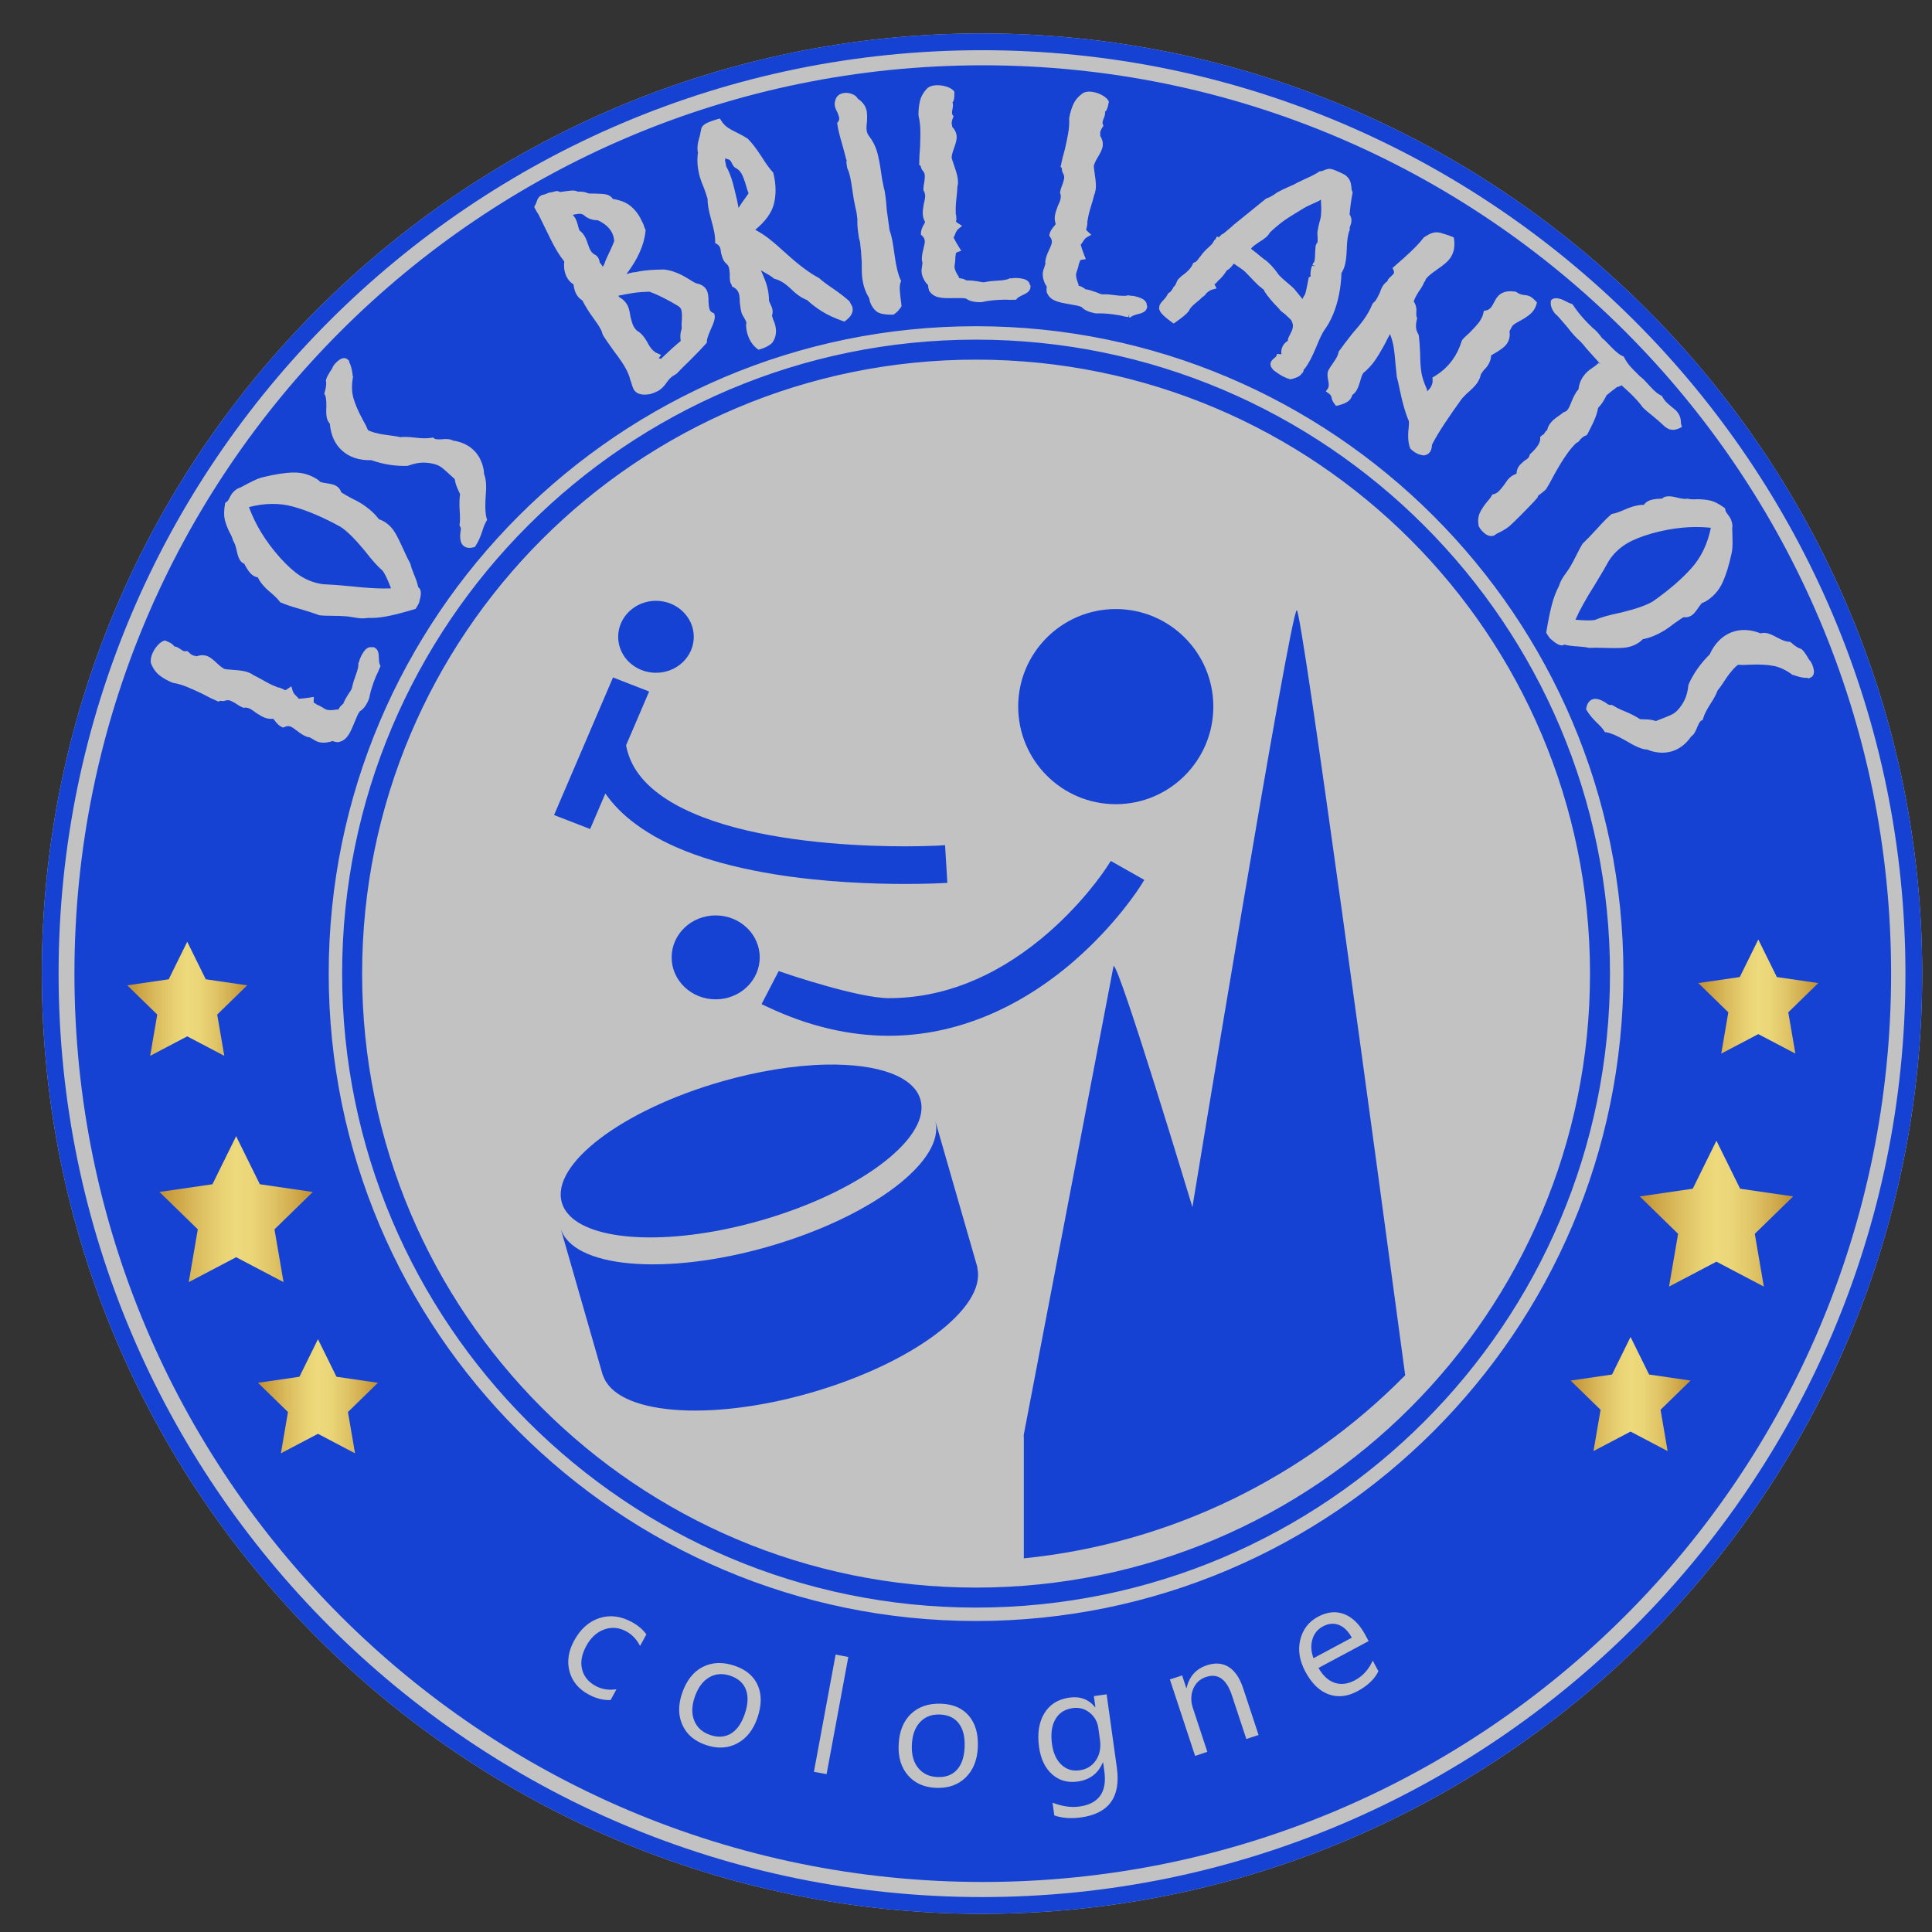 <?xml version="1.0" encoding="utf-8"?>
<!-- Generator: Adobe Illustrator 15.1.0, SVG Export Plug-In . SVG Version: 6.00 Build 0)  -->
<!DOCTYPE svg PUBLIC "-//W3C//DTD SVG 1.1//EN" "http://www.w3.org/Graphics/SVG/1.1/DTD/svg11.dtd">
<svg version="1.1" id="Ebene_1" xmlns="http://www.w3.org/2000/svg" xmlns:xlink="http://www.w3.org/1999/xlink" x="0px" y="0px"
	 width="288px" height="288px" viewBox="0 0 288 288" enable-background="new 0 0 288 288" xml:space="preserve">
<rect x="0" y="0" width="288" height="288" fill="#333333" stroke="none"/>
<g opacity="0.7">
	<path fill="#FFFFFF" d="M146.389,285.292c-77.282,0-140.155-62.873-140.155-140.154c0-77.281,62.873-140.154,140.155-140.154
		c77.28,0,140.152,62.873,140.152,140.154C286.541,222.419,223.669,285.292,146.389,285.292z"/>
</g>
<g>
	<g>
		<path fill="#1542D2" d="M108.233,24.752c0.399,0.707,0.738,1.557,1.009,2.53c0.119,0.428,0.321,1.251,0.609,2.471
			c0.086,0.456,0.169,0.872,0.249,1.247c0.188-0.329,0.429-0.694,0.726-1.101c0.329-0.44,0.583-0.804,0.759-1.087
			c-0.112-0.278-0.217-0.597-0.32-0.966c-0.251-0.899-0.5-1.567-0.74-1.983c-0.214-0.37-0.522-0.657-0.943-0.877l-0.138-0.106
			c-0.113-0.124-0.231-0.313-0.374-0.595c-0.133-0.325-0.296-0.482-0.547-0.546l-0.28-0.071l-0.033-0.117
			c-0.1,0.101-0.115,0.155-0.115,0.156c-0.03,0.117-0.021,0.257,0.024,0.421C108.189,24.376,108.226,24.58,108.233,24.752z
			 M146.5,9.734c-74.78,0-135.404,60.624-135.404,135.404S71.72,280.542,146.5,280.542c74.781,0,135.403-60.623,135.403-135.404
			S221.281,9.734,146.5,9.734z M251.451,74.355l0.108-0.021l0.107,0.027c0.309,0.078,0.747,0.097,1.281,0.057
			c0.79,0.003,1.453,0.072,2.013,0.203c0.593,0.138,1.255,0.474,2.025,1.026l0.163,0.118l0.037,0.198
			c0.037,0.205,0.087,0.317,0.121,0.376c0.068,0.112,0.146,0.221,0.232,0.323c0.164,0.208,0.269,0.356,0.33,0.461
			c0.136,0.225,0.229,0.45,0.277,0.667c0.106,0.348,0.132,0.674,0.073,0.968c0.001,0.308,0.014,0.771,0.039,1.393
			c0.037,1.167-0.018,1.979-0.167,2.487c-0.369,1.705-0.824,3.149-1.343,4.26c-0.545,1.166-1.385,2.094-2.497,2.76l-0.351,0.168
			c-0.073,0.011-0.124,0.02-0.154,0.028c0.012,0.005-0.207,0.176-0.612,0.788c-0.396,0.594-0.72,0.954-1.019,1.133
			c-0.35,0.209-0.743,0.287-1.156,0.228c-0.31,0.193-0.735,0.478-1.28,0.856c-0.729,0.561-1.256,0.938-1.594,1.141
			c-1.105,0.662-2.174,1.092-3.178,1.28c-0.245,0.25-0.515,0.463-0.803,0.636c-0.638,0.381-1.356,0.602-2.136,0.654
			c-0.398,0.026-0.855,0.04-1.372,0.04c-0.412,0-0.862-0.009-1.351-0.026c-1.051-0.038-1.814-0.04-2.276-0.004l-0.081,0.006
			l-0.08-0.02c-0.331-0.084-0.862-0.151-1.578-0.201c-0.823-0.041-1.488-0.131-2.015-0.275l-0.006,0.004
			c-0.439,0.263-1.02,0.07-1.934-0.744c-0.16-0.095-0.394-0.381-0.691-0.878l-0.095-0.158l0.03-0.181
			c0.265-1.598,0.536-2.934,0.808-3.971c0.269-1.036,0.631-1.991,1.077-2.837c0.155-0.569,0.499-1.196,1.048-1.916
			c0.306-0.417,0.531-0.759,0.664-1.008c0.24-0.401,0.551-0.987,0.936-1.763c0.353-0.71,0.637-1.235,0.845-1.562l0.081-0.097
			c0.542-0.506,1.248-1.238,2.1-2.177c0.848-0.947,1.549-1.656,2.082-2.103l0.105-0.088l0.137-0.022
			c0.38-0.061,0.94-0.251,1.664-0.566c1.197-0.541,2.172-0.784,2.973-0.762c0.16-0.217,0.35-0.392,0.567-0.522
			c0.414-0.248,1.066-0.38,1.993-0.403c0.063-0.012,0.126-0.014,0.188-0.014c0.059-0.073,0.124-0.123,0.18-0.156
			c0.438-0.262,1.12-0.241,2.226,0.059C250.754,74.349,251.196,74.403,251.451,74.355z M229.968,64.802l0.145-0.041
			c0.022-0.031,0.05-0.074,0.084-0.133c0.141-0.229,0.243-0.363,0.342-0.453c0.034-0.031,0.069-0.056,0.105-0.076
			c0.104-0.539,0.408-1.038,0.904-1.488c0.168-0.153,0.431-0.355,0.786-0.601c0.306-0.211,0.515-0.365,0.624-0.464l0.087-0.079
			l0.114-0.032c0.155-0.043,0.29-0.118,0.41-0.228c0.119-0.108,0.365-0.419,0.674-1.287c0.354-0.885,0.703-1.504,1.065-1.898
			c0.098-1.03,0.569-1.935,1.405-2.693c0.087-0.079,0.308-0.245,0.668-0.493c0.265-0.17,0.47-0.324,0.624-0.464l0.303-0.276
			l0.302,0.223c-0.458-0.521-1.131-1.271-1.994-2.223c-0.191-0.21-0.371-0.429-0.541-0.658l-0.506-0.554
			c-0.29-0.243-0.614-0.559-0.919-0.893c-0.3-0.331-0.668-0.777-1.095-1.328c-0.429-0.509-0.791-0.928-1.074-1.241l-0.323-0.354
			c-0.136-0.112-0.286-0.257-0.406-0.389c-0.463-0.611-0.646-1.18-0.57-1.728l0.024-0.181l0.135-0.122
			c0.227-0.206,0.834-0.356,1.853,0.156c0.588,0.32,0.876,0.433,1.018,0.472l0.179,0.05l0.103,0.154
			c0.494,0.737,1.044,1.44,1.635,2.09c0.385,0.424,0.829,0.875,1.322,1.341c0.201,0.145,0.444,0.368,0.678,0.625
			c0.215,0.237,0.438,0.519,0.681,0.859c0.305,0.222,0.709,0.612,1.23,1.188c0.976,1.028,1.533,1.382,1.828,1.496l0.179,0.069
			l0.086,0.17c0.255,0.5,0.585,0.976,0.983,1.415c0.208,0.229,0.441,0.467,0.703,0.717c0.318,0.314,0.537,0.534,0.659,0.665
			c0.193,0.135,0.389,0.3,0.582,0.493c0.191,0.192,0.562,0.588,1.107,1.189c0.492,0.543,0.973,0.931,1.43,1.153l0.146,0.071
			l0.077,0.143c0.134,0.252,0.298,0.485,0.485,0.692c0.16,0.177,0.443,0.432,0.841,0.756c0.538,0.426,0.708,0.593,0.789,0.682
			c0.358,0.395,0.564,0.853,0.613,1.359c0.014,0.029,0.024,0.145,0.021,0.266c-0.006,0.102,0.009,0.21,0.043,0.329l0.115,0.41
			l-0.386,0.18c-0.413,0.193-0.817,0.269-1.183,0.226c-0.4-0.046-0.803-0.274-1.23-0.696c-0.33-0.326-0.849-0.779-1.542-1.349
			c-0.65-0.513-1.126-0.917-1.446-1.229c-0.327-0.439-0.639-0.822-0.983-1.201c-0.551-0.608-1.306-1.332-2.247-2.156
			c-0.176,0.13-0.384,0.21-0.623,0.241c-0.145,0.116-0.359,0.276-0.644,0.48c-0.428,0.328-0.746,0.583-0.946,0.757
			c-0.418,0.84-0.837,1.466-1.276,1.906c-0.134,0.845-0.519,1.855-1.17,3.082c-0.414,0.848-0.428,0.86-0.515,0.938l-0.087,0.079
			l-0.113,0.032c-0.151,0.042-0.309,0.136-0.468,0.28l-0.289,0.263l-0.213,0.288c-0.133,0.129-0.254,0.206-0.374,0.245l-0.043,0.038
			c-0.883,0.802-1.965,2.353-3.214,4.61c-0.578,1.096-1.003,1.853-1.26,2.24l-0.081,0.094c-0.347,0.314-0.701,0.597-1.053,0.841
			l-0.007,0.006c-0.031,0.089-0.075,0.16-0.12,0.213l-0.005,0.091l-0.594,0.674c-1.527,1.604-2.718,2.794-3.551,3.551
			c-0.289,0.263-0.733,0.554-1.357,0.888c-0.574,0.254-0.784,0.407-0.861,0.478l-0.186,0.107c-0.115,0.036-0.233,0.054-0.354,0.054
			c-0.466,0-0.928-0.26-1.412-0.794c-0.171-0.188-0.319-0.398-0.441-0.627l-0.053-0.156c-0.118-0.729-0.049-1.368,0.205-1.901
			c0.224-0.473,0.563-0.996,1.009-1.552c0.369-0.407,0.609-0.722,0.734-0.959l0.105-0.2l0.22-0.053
			c0.241-0.059,0.48-0.195,0.713-0.406c0.191-0.174,0.453-0.48,0.777-0.91c0.353-0.542,0.646-0.922,0.879-1.134
			c0.308-0.279,0.65-0.478,1.024-0.592c0.015-0.59,0.249-1.104,0.691-1.505l0.444-0.403c0.272-0.176,0.415-0.269,0.497-0.344
			c0.165-0.149,0.267-0.311,0.313-0.495l0.037-0.146l0.112-0.102c0.97-0.88,1.467-1.657,1.438-2.246l-0.012-0.235L229.968,64.802z
			 M204.565,45.36l0.062-0.111c0.084-0.116,0.189-0.215,0.313-0.296l0.152-0.21c0.093-0.128,0.27-0.419,0.571-1.051
			c0.179-0.525,0.359-0.921,0.531-1.158c0.186-0.258,0.402-0.469,0.646-0.629l0.027-0.167l0.069-0.096
			c0.119-0.166,0.275-0.329,0.478-0.498c0.145-0.136,0.257-0.245,0.309-0.317c0.078-0.108,0.141-0.256,0.011-0.543l-0.155-0.344
			l0.288-0.244c0.332-0.281,0.78-0.675,1.343-1.182c1.439-1.28,2.44-2.305,2.978-3.048l0.154-0.14l0.341-0.198
			c0.409-0.26,0.796-0.42,1.164-0.479c0.366-0.06,0.802,0,1.279,0.185c0.127,0.027,0.372,0.098,0.989,0.313l0.598,0.238l0.04,0.287
			c0.158,1.117-0.046,2.077-0.605,2.852c-0.334,0.462-0.96,0.999-1.915,1.643c-1.066,0.729-1.506,1.181-1.687,1.431
			c-0.002,0.01-0.022,0.073-0.05,0.161l-0.072,0.146L212.28,42.1c-0.131,0.366-0.396,0.821-0.805,1.388
			c-0.441,0.691-0.645,1.16-0.732,1.462c0.314,0.427,0.445,0.972,0.39,1.624c-0.03,0.401,0.017,0.616,0.062,0.726l0.064,0.157
			l-0.045,0.165c-0.106,0.39-0.15,0.774-0.132,1.141c0.017,0.346,0.138,0.713,0.36,1.095l0.064,0.188
			c0.081,0.629,0.146,1.52,0.194,2.648c0.004,1.081,0.063,2.006,0.177,2.769c0.111,0.744,0.378,1.573,0.794,2.463l0.044,0.153
			c0.01,0.089,0.021,0.174,0.032,0.258c0.242-0.232,0.359-0.37,0.419-0.453c0.303-0.42,0.431-0.841,0.39-1.286l-0.028-0.315
			l0.271-0.161c1.086-0.645,2.003-1.478,2.724-2.475c0.588-0.814,1.049-1.759,1.369-2.808l0.073-0.146
			c0.102-0.14,0.316-0.389,1.088-1.075c0.682-0.688,1.171-1.231,1.433-1.594c0.331-0.459,0.547-0.917,0.641-1.36l0.068-0.322
			l0.322-0.065c0.337-0.068,0.602-0.24,0.809-0.527c0.112-0.155,0.231-0.364,0.361-0.625c0.175-0.344,0.32-0.593,0.447-0.767
			c0.565-0.782,1.479-1.088,2.752-0.88l0.116,0.019l0.096,0.069c0.322,0.232,0.675,0.367,1.078,0.414
			c0.445,0.016,0.841,0.133,1.137,0.347c0.2,0.144,0.399,0.325,0.61,0.551l0.192,0.207l-0.078,0.271
			c-0.102,0.357-0.257,0.681-0.461,0.963c-0.344,0.476-0.967,0.953-1.904,1.458c-0.738,0.386-1.051,0.623-1.184,0.754
			c-0.143,0.209-0.314,0.515-0.474,0.867c0.117,0.704-0.024,1.338-0.422,1.888c-0.328,0.454-1.002,0.958-2.06,1.54l-0.267,0.169
			c0,0.55-0.208,1.117-0.621,1.688l-0.5,0.549l-0.386,0.539c-0.088,0.486-0.3,0.963-0.63,1.42c-0.258,0.356-0.743,0.842-1.484,1.486
			c-0.573,0.568-0.72,0.746-0.755,0.794c-0.908,1.258-1.745,2.463-2.489,3.582c-0.73,1.099-1.37,2.16-1.899,3.156l-0.038,0.15
			c-0.025,0.43-0.122,0.776-0.288,1.007c-0.202,0.279-0.496,0.458-0.849,0.514l-0.066,0.011l-0.066-0.007
			c-0.513-0.055-1.006-0.25-1.464-0.582l-0.285-0.225c-0.035-0.042-0.063-0.073-0.085-0.092l-0.104-0.086l-0.068-0.145
			c-0.268-0.738-0.341-1.689-0.218-2.829c0.055-0.466,0.073-0.84,0.055-1.119c-0.479-1.092-0.922-2.598-1.318-4.479
			c-0.197-0.986-0.361-1.708-0.486-2.15c-0.05-0.405-0.108-1.008-0.194-1.894c-0.078-1.07-0.181-1.968-0.303-2.678
			c-0.102-0.576-0.274-1.183-0.514-1.809c-0.235,0.415-0.489,0.9-0.759,1.454c-0.649,1.182-1.162,2.032-1.535,2.549
			c-0.507,0.702-1.078,1.31-1.7,1.81c-0.124,0.192-0.297,0.563-0.474,1.275c-0.213,0.709-0.421,1.19-0.641,1.495
			c-0.14,0.192-0.307,0.355-0.499,0.487c-0.071,0.233-0.17,0.44-0.297,0.615c-0.296,0.409-0.874,0.713-1.82,0.956l-0.304,0.078
			l-0.202-0.24c-0.272-0.323-0.441-0.683-0.503-1.07c-0.025-0.239-0.248-0.441-0.432-0.573l-0.405-0.292l0.293-0.406
			c0.173-0.239,0.189-0.68,0.049-1.274c-0.126-0.631-0.126-1.057-0.003-1.359c0.171-0.349,0.424-0.748,0.789-1.253
			c0.558-0.773,0.716-1.235,0.751-1.486l0.017-0.124l0.073-0.101c0.503-0.696,1.168-1.572,1.997-2.628
			c0.73-0.829,1.261-1.472,1.594-1.934C203.81,46.927,204.27,46.116,204.565,45.36z M172.819,45.816c-0.014-0.103,0-0.208,0.04-0.31
			c0.102-0.247,0.309-0.518,0.655-0.858c0.328-0.37,0.466-0.609,0.52-0.74c0.077-0.192,0.24-0.288,0.366-0.343l0.005-0.004
			c0.036-0.032,0.117-0.114,0.259-0.306c0.132-0.181,0.188-0.287,0.211-0.344l0.045-0.108l0.088-0.078
			c0.054-0.047,0.109-0.115,0.165-0.202c0.068-0.107,0.154-0.292,0.26-0.55c0.109-0.264,0.284-0.477,0.516-0.627l0.031-0.08
			l0.121-0.086c0.895-0.635,1.462-1.236,1.688-1.786l0.086-0.209l0.214-0.073c0.094-0.032,0.291-0.143,0.564-0.524
			c0.138-0.2,0.264-0.359,0.37-0.475c0.2-0.31,0.533-0.681,1.016-1.133c0.597-0.505,0.809-0.827,0.884-1.012
			c0.056-0.125,0.138-0.216,0.299-0.341l0.138-0.352l0.374,0.076l0.027-0.065l0.1-0.076c0.159-0.201,0.335-0.333,0.525-0.394
			c0.975-0.809,1.296-1.09,1.4-1.188l0.014-0.034l0.099-0.08c2.075-1.686,3.672-2.978,4.789-3.875l0.173-0.09
			c0.282-0.083,0.641-0.263,1.065-0.533c0.261-0.215,0.49-0.367,0.676-0.444c0.253-0.145,0.724-0.373,1.389-0.672
			c0.685-0.288,1.167-0.519,1.448-0.692c0.272-0.121,0.62-0.287,1.113-0.533c0.97-0.426,1.643-0.775,2.022-1.047l0.137-0.098
			l0.168,0.004c0.134-0.032,0.276-0.042,0.413-0.124c0.313-0.137,0.53-0.202,0.727-0.231l0.147-0.011c0.225,0,0.5,0.07,0.866,0.22
			c0.457,0.188,0.846,0.363,1.167,0.524c0.307,0.154,0.545,0.307,0.671,0.506c0.323,0.294,0.513,0.759,0.577,1.416
			c0.02,0.443,0.087,0.61,0.114,0.663l0.083,0.157l-0.034,0.174c-0.103,0.525-0.194,1.096-0.277,1.713
			c-0.072,0.537-0.122,1.02-0.148,1.439c0.246,0.362,0.416,0.903,0.12,1.625c-0.134,0.325-0.118,0.453-0.113,0.475l0.03,0.148
			l-0.058,0.14c-0.238,0.583-0.375,1.524-0.404,2.797c-0.044,1.302-0.189,2.237-0.446,2.863l-0.236,0.507
			c-0.053,0.061-0.087,0.107-0.108,0.141c-0.071,2.26-0.49,4.339-1.245,6.18c-0.367,0.895-0.825,1.712-1.359,2.43
			c-0.266,0.399-0.643,1.184-1.104,2.31c-0.628,1.532-1.188,2.608-1.714,3.288l-0.104,0.136l-0.096,0.024
			c-0.002,0.112-0.023,0.22-0.064,0.321l-0.078,0.193l-0.111,0.046c-0.202,0.391-0.661,0.668-1.433,0.87l-0.162,0.042l-0.062-0.025
			l-0.163,0.071l-0.106-0.096c-0.029-0.009-0.069-0.015-0.119-0.022l-0.117-0.032l-0.301-0.123
			c-0.485-0.199-1.063-0.556-1.765-1.088c-0.551-0.544-0.528-0.957-0.421-1.215c0.07-0.175,0.219-0.358,0.465-0.571
			c0.284-0.214,0.327-0.308,0.329-0.312l0.152-0.351l0.383,0.045c0.044,0.006,0.084,0.01,0.121,0.01l0.059,0.035
			c0.019-0.038,0.039-0.073,0.06-0.104c-0.042-0.351,0.002-0.684,0.13-0.995c0.154-0.378,0.428-0.691,0.813-0.931l0.021-0.052
			c0.007-0.164,0.028-0.279,0.068-0.376l0.528-1.079c0.192-0.468,0.212-0.873,0.06-1.237l-0.079-0.191l0.012-0.03
			c-0.059-0.081-0.179-0.226-0.423-0.467c-0.259-0.22-0.442-0.394-0.528-0.494l-0.041-0.047c-0.043-0.033-0.104-0.074-0.184-0.127
			c-0.397-0.292-0.627-0.51-0.748-0.714c-0.443-0.439-0.858-0.89-1.234-1.339c-0.41-0.489-0.683-0.85-0.832-1.101l-0.134-0.195
			l0.02-0.123c-0.025-0.015-0.053-0.031-0.084-0.048c-0.289-0.225-0.528-0.425-0.788-0.649c-0.397-0.376-0.852-0.841-1.38-1.41
			c-0.349-0.364-0.607-0.625-0.77-0.776c-0.265-0.206-0.751-0.547-1.412-0.987l-0.114-0.083c-0.061,0.068-0.12,0.152-0.179,0.249
			c-0.289,0.383-0.566,0.628-0.862,0.772c-0.384,0.628-0.826,1.156-1.317,1.571c-0.085,0.137-0.216,0.272-0.4,0.417
			c-0.054,0.042-0.092,0.074-0.118,0.098c0.006,0.012,0.013,0.027,0.021,0.044l0.297,0.559l-0.612,0.159
			c-0.289,0.075-0.587,0.254-0.887,0.533c-0.187,0.284-0.399,0.485-0.636,0.601c-0.171,0.197-0.44,0.442-0.833,0.756
			c-0.759,0.591-1.03,0.99-1.125,1.222l-0.061,0.108c-0.3,0.404-0.94,0.944-1.958,1.65l-0.291,0.202l-0.286-0.207
			c-1.486-1.07-1.773-1.572-1.858-1.921l-0.039-0.158L172.819,45.816z M155.478,40.489c0.028-0.165,0.096-0.386,0.208-0.672
			c0.075-0.226,0.132-0.406,0.16-0.528l-0.036-0.244l0.069-0.395c0.059-0.335,0.224-0.789,0.502-1.385
			c0.325-0.69,0.39-0.938,0.402-1.013c0.06-0.338-0.018-0.633-0.243-0.932l-0.131-0.173l0.036-0.213
			c0.067-0.387,0.329-0.829,0.801-1.35c0.041-0.064,0.082-0.125,0.122-0.182c-0.144-0.438-0.177-0.884-0.099-1.331
			c0.056-0.326,0.188-0.76,0.401-1.325c0.312-0.664,0.405-0.977,0.432-1.128c0.05-0.287,0.035-0.542-0.046-0.78l-0.041-0.121
			l0.022-0.126c0.058-0.331,0.185-0.729,0.387-1.219c0.097-0.316,0.17-0.579,0.2-0.749c0.051-0.293-0.015-0.578-0.202-0.869
			l-0.068-0.166l-0.045-0.21c-0.016-0.282-0.045-0.345-0.045-0.345l-0.173-0.183l0.067-0.216c0.106-0.606,0.302-1.41,0.582-2.388
			c0.225-1.003,0.389-1.779,0.479-2.299c0.144-0.828,0.197-1.586,0.161-2.253l-0.003-0.057l0.01-0.056
			c0.13-0.747,0.338-1.437,0.617-2.05c0.301-0.661,0.803-1.228,1.492-1.686l0.096-0.05c0.373-0.144,0.809-0.175,1.332-0.084
			c0.471,0.082,0.921,0.238,1.339,0.462c0.455,0.246,0.762,0.508,0.938,0.801l0.095,0.159l-0.032,0.183
			c-0.081,0.469-0.173,0.8-0.279,1.011c-0.067,0.132-0.153,0.247-0.256,0.345c0.014,0.132,0.009,0.271-0.018,0.417
			c-0.024,0.142-0.086,0.327-0.197,0.601c-0.105,0.255-0.136,0.381-0.145,0.433c-0.028,0.163-0.024,0.29,0.011,0.369l0.116,0.257
			l-0.161,0.232c-0.175,0.252-0.289,0.529-0.34,0.822c0-0.001,0.001-0.002,0.001-0.002c0.007,0,0.015,0.08,0.026,0.193l0.008,0.07
			l-0.032,0.181c0.341,0.525,0.465,1.067,0.368,1.614c-0.066,0.384-0.293,0.882-0.714,1.565c-0.432,0.718-0.565,1.12-0.602,1.33
			c0.008,0.182,0.058,0.644,0.154,1.288c0.165,1.033,0.202,1.784,0.115,2.292l-0.115,0.507c-0.075,0.139-0.089,0.192-0.09,0.194
			l-0.244,0.93c-0.354,1.101-0.577,1.926-0.674,2.479l-0.124,0.713l0.04,0.089l-0.137,0.781c-0.043,0.079-0.073,0.137-0.087,0.177
			c0,0,0.001-0.001,0.001-0.001c0.012,0,0.05,0.116,0.278,0.326l0.511,0.472l-0.609,0.334c-0.221,0.121-0.423,0.33-0.603,0.621
			c-0.112,0.207-0.235,0.381-0.369,0.52c0.143,0.505,0.322,1.033,0.535,1.574l0.225,0.572l-0.605,0.104
			c-0.199,0.034-0.248,0.087-0.249,0.087c-0.031,0.183-0.086,0.343-0.163,0.479c-0.063,0.332-0.147,0.656-0.259,0.985
			c-0.092,0.251-0.147,0.412-0.162,0.501c-0.04,0.229-0.027,0.648,0.255,1.367l0.129,0.327l-0.085,0.075
			c0.03,0.011,0.063,0.023,0.1,0.036c0.329,0.116,0.728,0.284,0.989,0.545c0.009,0,0.019,0,0.028,0l0.103,0.009
			c0.396,0.069,0.879,0.209,1.476,0.428c0.485,0.213,0.718,0.279,0.833,0.299c0.126,0.022,0.275,0.024,0.444,0.012
			c0.397-0.018,0.845,0.037,1.461,0.118c1.014,0.149,1.703,0.115,1.895,0.059l0.113-0.034l0.38,0.066l0.064-0.002
			c0.104,0,0.207,0.009,0.31,0.026c0.517,0.09,0.966,0.23,1.334,0.417c0.604,0.308,0.713,0.718,0.704,0.999l0.071,0.104
			l-0.035,0.202c-0.111,0.651-0.797,0.872-1.382,1c-0.651,0.167-0.864,0.3-0.925,0.35l-0.178,0.145l-0.226-0.039l0.086-0.493
			l-0.177,0.477l-0.618-0.107c-0.29-0.079-0.508-0.129-0.702-0.163c-1.324-0.23-2.474-0.324-3.414-0.282l-0.055,0.002l-0.055-0.009
			c-1.012-0.176-1.704-0.486-2.109-0.944c-0.192-0.085-0.417-0.156-0.672-0.211c-0.337-0.072-0.947-0.185-1.83-0.339
			c-0.685-0.119-1.223-0.28-1.644-0.49c-0.486-0.243-0.832-0.617-1.027-1.111l-0.05-0.125l0.02-0.126
			c-0.03-0.094-0.046-0.193-0.03-0.297c0.058-0.33,0.008-0.424,0.008-0.425l-0.128-0.152
			C155.507,41.772,155.371,41.099,155.478,40.489z M137.142,15.039c0.172-0.706,0.558-1.357,1.148-1.936l0.085-0.067
			c0.34-0.212,0.775-0.324,1.292-0.333h0.007c0.523,0,0.967,0.068,1.394,0.203c0.495,0.156,0.845,0.356,1.072,0.611l0.123,0.139
			l0.003,0.186c0.008,0.485-0.019,0.817-0.084,1.046c-0.042,0.142-0.104,0.271-0.187,0.386c0.039,0.126,0.059,0.264,0.062,0.411
			c0.002,0.146-0.023,0.34-0.082,0.628c-0.055,0.265-0.062,0.398-0.061,0.455c0.002,0.162,0.031,0.287,0.081,0.359l0.16,0.23
			l-0.113,0.257c-0.126,0.285-0.185,0.571-0.18,0.874c0.004-0.042,0.028,0.064,0.063,0.181l0.023,0.252
			c0.433,0.45,0.656,0.959,0.665,1.515c0.006,0.387-0.127,0.934-0.409,1.673c-0.288,0.783-0.345,1.206-0.341,1.42
			c0.042,0.175,0.178,0.62,0.395,1.235c0.356,0.987,0.534,1.717,0.542,2.229l0.007,0.442l-0.025,0.079
			c-0.047,0.148-0.051,0.203-0.051,0.205l-0.067,0.961c-0.14,1.146-0.205,2-0.196,2.56l0.012,0.725l0.052,0.076l0.041,0.72
			l-0.024,0.078c-0.027,0.083-0.045,0.146-0.052,0.188c0.014-0.019,0.061,0.098,0.335,0.268l0.593,0.367l-0.539,0.444
			c-0.194,0.16-0.354,0.403-0.476,0.723c-0.071,0.224-0.159,0.418-0.265,0.58c0.237,0.473,0.512,0.958,0.82,1.445l0.329,0.519
			l-0.575,0.216c-0.189,0.071-0.228,0.132-0.228,0.132c0.004,0.185-0.021,0.353-0.071,0.503c0,0.345-0.022,0.675-0.068,1.015
			c-0.044,0.266-0.067,0.437-0.066,0.527c0.003,0.227,0.095,0.637,0.508,1.291l0.188,0.296l-0.07,0.09
			c0.032,0.005,0.066,0.011,0.104,0.017c0.346,0.052,0.769,0.143,1.074,0.351c0.045-0.011,0.088-0.018,0.138-0.017
			c0.463,0,0.937,0.047,1.523,0.143c0.5,0.115,0.741,0.138,0.86,0.138c0.131-0.002,0.278-0.026,0.451-0.072
			c0.316-0.069,0.786-0.119,1.457-0.158c1.232-0.052,1.702-0.209,1.874-0.298l0.104-0.054l0.381-0.006
			c0.127-0.029,0.25-0.044,0.375-0.046l0.105-0.001c0.482,0,0.915,0.054,1.285,0.161c0.648,0.188,0.834,0.57,0.878,0.848
			l0.089,0.085l0.005,0.205c0.01,0.666-0.62,1.01-1.17,1.246c-0.628,0.294-0.803,0.469-0.841,0.516l-0.147,0.178l-0.949,0.015
			c-0.268-0.02-0.465-0.029-0.643-0.029c-1.424,0.022-2.569,0.145-3.485,0.364l-0.24,0.015c-0.958,0-1.653-0.174-2.117-0.532
			c-0.206-0.048-0.44-0.076-0.7-0.081c-0.344-0.008-0.965-0.004-1.861,0.01l-0.166,0.001c-0.622,0-1.125-0.058-1.542-0.175
			c-0.522-0.147-0.932-0.449-1.217-0.897l-0.076-0.119l-0.002-0.123c-0.05-0.091-0.085-0.192-0.085-0.305
			c-0.005-0.315-0.072-0.399-0.073-0.4l-0.154-0.125c-0.502-0.637-0.763-1.273-0.773-1.891c-0.003-0.17,0.022-0.399,0.079-0.701
			c0.031-0.235,0.053-0.423,0.059-0.548l-0.083-0.311l-0.005-0.32c-0.005-0.341,0.071-0.817,0.234-1.457
			c0.188-0.738,0.206-0.996,0.205-1.072c-0.005-0.342-0.137-0.617-0.415-0.867l-0.162-0.146l-0.003-0.218
			c-0.006-0.393,0.168-0.875,0.533-1.475c0.028-0.071,0.058-0.139,0.086-0.201c-0.223-0.403-0.34-0.835-0.347-1.288
			c-0.005-0.329,0.044-0.792,0.146-1.376c0.181-0.713,0.214-1.037,0.212-1.189c-0.004-0.291-0.067-0.539-0.191-0.758l-0.063-0.111
			l-0.002-0.127c-0.005-0.336,0.044-0.752,0.151-1.272c0.036-0.327,0.059-0.598,0.055-0.771c-0.005-0.3-0.123-0.567-0.36-0.817
			l-0.099-0.151l-0.083-0.199c-0.068-0.274-0.109-0.331-0.109-0.331l-0.201-0.147l0.023-0.223c-0.01-0.608,0.031-1.435,0.123-2.455
			c0.033-1.028,0.047-1.82,0.039-2.349c-0.014-0.837-0.103-1.592-0.264-2.243l-0.015-0.112
			C136.908,16.411,136.983,15.694,137.142,15.039z M124.54,14.88c0.152-0.555,0.61-0.927,1.28-1.019
			c0.404-0.056,0.824,0.005,1.248,0.18c0.398,0.165,0.661,0.386,0.787,0.662c0.792,0.505,1.252,1.185,1.367,2.023
			c0.037,0.268,0.043,0.704,0.02,1.375c-0.095,0.74-0.083,1.108-0.058,1.295c0.05,0.36,0.171,0.653,0.371,0.896
			c0.571,0.743,0.974,1.544,1.207,2.395c0.222,0.813,0.412,1.794,0.566,2.916c0.128,0.93,0.248,1.614,0.356,2.032
			c0.041,0.268,0.1,0.517,0.187,0.798l0.127,0.874c0.074,0.536,0.134,1.173,0.186,1.948l0.419,3.042
			c0.169,0.469,0.309,0.989,0.413,1.547c0.104,0.558,0.226,1.343,0.364,2.357c0.214,1.555,0.503,2.729,0.859,3.486l0.091,0.192
			l-0.076,0.199c-0.096,0.251-0.139,0.582-0.129,0.983c0.01,0.446,0.094,1.25,0.25,2.392l0.021,0.151l-0.067,0.137
			c-0.06,0.123-0.13,0.222-0.212,0.299c-0.208,0.294-0.479,0.555-0.802,0.777l-0.125,0.085l-0.291,0.003
			c-1.151,0-1.885-0.171-2.311-0.539c-0.402-0.349-0.71-0.827-0.917-1.421c-0.075-0.477-0.162-0.625-0.197-0.67
			c-0.484-0.797-0.785-1.706-0.928-2.746c-0.073-0.535-0.1-1.323-0.082-2.408c-0.071-1.263-0.16-2.297-0.261-3.036
			c-0.013-0.078-0.067-0.275-0.158-0.595l-0.128-0.899c-0.1-0.725-0.135-1.375-0.104-1.933l-0.14-1.022
			c-0.13-0.553-0.206-0.908-0.221-1.018c-0.125-0.517-0.264-1.332-0.417-2.447c-0.151-1.101-0.321-1.959-0.505-2.553l-0.035-0.114
			c-0.127-0.209-0.211-0.456-0.25-0.738l-0.075-0.544l0.01-0.069c0.029-0.207,0.022-0.289,0.02-0.309l-0.112-0.226l-0.026-0.187
			l-0.488-1.819c-0.397-1.319-0.65-2.357-0.748-3.07l-0.028-0.205l0.125-0.165c0.148-0.195,0.203-0.385,0.174-0.596
			c-0.016-0.115-0.073-0.349-0.258-0.812c-0.227-0.414-0.361-0.76-0.399-1.037C124.404,15.463,124.438,15.178,124.54,14.88z
			 M104.317,20.265c0.102-0.488,0.182-0.871,0.226-1.097c0.12-0.381,0.415-0.645,0.942-0.885c0.4-0.182,0.894-0.356,1.468-0.517
			l0.358-0.101l0.199,0.315c0.253,0.402,0.544,0.724,0.864,0.958c0.34,0.251,0.843,0.533,1.496,0.84
			c0.724,0.364,1.244,0.658,1.602,0.903c0.624,0.617,1.272,1.47,2.051,2.668c0.657,1.045,1.21,1.81,1.649,2.278l0.09,0.096
			l0.031,0.127c0.407,1.661,0.424,3.218,0.051,4.626c-0.337,1.271-1.263,2.54-2.757,3.778c0.739,0.397,1.412,0.834,2.01,1.303
			c0.768,0.604,1.635,1.35,2.577,2.217c1.903,1.731,3.546,2.96,4.882,3.651l0.114,0.082c0.417,0.395,1.148,0.939,2.173,1.618
			c1.047,0.743,1.773,1.311,2.233,1.748l0.1,0.095l0.038,0.133c0,0,0.02,0.05,0.102,0.171c0.143,0.233,0.212,0.376,0.247,0.498
			c0.192,0.688-0.136,1.363-0.976,2.005l-0.215,0.164l-0.255-0.09c-1.219-0.429-2.265-0.915-3.11-1.445
			c-0.806-0.505-1.548-1.072-2.208-1.687c-0.749-0.27-1.545-0.814-2.369-1.62c-0.823-0.813-1.632-1.322-2.407-1.515l-0.115-0.029
			l-0.09-0.078c-0.186-0.16-0.448-0.341-0.78-0.539c-0.35-0.207-0.684-0.4-0.999-0.578l-0.109-0.062
			c0.009,0.023,0.018,0.045,0.027,0.068c0.433,0.965,0.72,1.702,0.867,2.229c0.212,0.759,0.315,1.513,0.306,2.24
			c0.036,0.099,0.105,0.259,0.206,0.48c0.14,0.289,0.23,0.51,0.269,0.653c0.104,0.37,0.096,0.729-0.024,1.069l0.173,0.62
			c0.1,0.176,0.203,0.439,0.273,0.69c0.292,1.047,0.158,1.968-0.401,2.736l-0.198,0.194c-0.484,0.365-1.019,0.621-1.624,0.79
			l-0.24,0.066l-0.198-0.152c-0.7-0.538-1.193-1.305-1.465-2.28c-0.125-0.444-0.186-0.882-0.183-1.302l0.024-0.151
			c0.027-0.084,0.03-0.161,0.008-0.24c-0.01-0.036-0.064-0.191-0.318-0.624c-0.208-0.321-0.345-0.597-0.409-0.825
			c-0.093-0.334-0.174-0.829-0.242-1.471c-0.015-0.752-0.071-1.092-0.115-1.253c-0.129-0.463-0.409-0.802-0.853-1.036l-0.192-0.101
			l-0.084-0.306c-0.079-0.091-0.132-0.187-0.161-0.289c-0.078-0.281-0.106-0.693-0.086-1.264c-0.037-0.531-0.088-0.808-0.125-0.938
			c-0.069-0.246-0.197-0.441-0.39-0.595c-0.302-0.259-0.511-0.609-0.635-1.054l-0.157-0.563c-0.04-0.333-0.063-0.511-0.092-0.619
			c-0.09-0.323-0.257-0.544-0.526-0.695l-0.256-0.145l0.002-0.294c0.002-0.343-0.036-0.75-0.113-1.21
			c-0.081-0.476-0.266-1.234-0.55-2.25c-0.326-1.166-0.48-2.098-0.472-2.846c-0.094-0.323-0.263-0.832-0.505-1.526
			c-0.293-0.67-0.513-1.257-0.64-1.708c-0.362-1.295-0.457-2.516-0.285-3.629C103.892,22.107,103.982,21.287,104.317,20.265z
			 M79.766,30.604c0.079-0.136,0.164-0.333,0.25-0.587c0.116-0.423,0.345-0.732,0.67-0.892c0.128-0.063,0.282-0.108,0.47-0.139
			c0.103-0.045,0.229-0.09,0.378-0.135l0.254-0.115c0.292-0.063,0.524-0.106,0.695-0.133c0.396-0.173,0.737-0.154,0.99,0.024
			l0.146-0.024c0.63-0.093,1.128-0.155,1.506-0.189c0.412-0.038,0.736,0.016,1.004,0.154c0.603-0.039,1.152,0.054,1.64,0.278
			l0.782,0.007c0.816,0.008,1.406,0.051,1.804,0.132c0.425,0.088,0.771,0.32,1.016,0.678c1.043,0.156,1.897,0.486,2.539,0.983
			c0.682,0.529,1.238,1.23,1.657,2.085l0.352,0.718c0.094,0.32,0.17,0.53,0.262,0.718l0.062,0.126l-0.014,0.141
			c-0.197,2.059-1.151,4.212-2.842,6.416c0.867-0.251,1.185-0.285,1.364-0.285h0.013c0.718-0.184,1.719-0.303,3.055-0.363
			c0.5-0.018,0.87-0.027,1.114-0.027l0.113,0.003c1.141,0.137,2.363,0.618,3.633,1.429c0.466,0.302,0.834,0.513,1.1,0.628
			c0.778,0.137,1.313,0.494,1.59,1.062c0.179,0.366,0.259,0.915,0.252,1.728c0.034,0.753,0.143,1.083,0.205,1.21
			c0.079,0.16,0.216,0.285,0.42,0.381l0.207,0.097l0.062,0.22c0.085,0.302,0.085,0.795-0.563,2.169
			c-0.511,1.142-0.582,1.602-0.578,1.773l0.004,0.194l-0.127,0.146c-0.501,0.575-1.323,1.432-2.443,2.545
			c-0.916,0.888-1.552,1.525-1.897,1.9l-0.124,0.098c-0.382,0.213-0.671,0.414-0.861,0.596c-0.196,0.188-0.388,0.422-0.571,0.698
			c-0.384,0.592-0.864,1.033-1.423,1.307c-0.262,0.128-0.585,0.254-0.963,0.376c-0.362,0.068-0.634,0.094-0.877,0.094
			c-1.031,0-1.478-0.472-1.672-0.868c-0.052-0.106-0.14-0.345-0.255-0.717c-0.074-0.258-0.13-0.435-0.181-0.539L93.945,56.6
			c-0.096-0.417-0.271-0.888-0.521-1.399c-0.336-0.687-0.996-1.676-1.961-2.939c-0.77-1.07-1.279-1.81-1.565-2.272
			c-0.065-0.128-0.133-0.325-0.215-0.638l-0.159-0.302c-0.185-0.378-0.531-0.908-1.029-1.576c-0.707-0.974-1.268-1.872-1.674-2.675
			c-0.425-0.262-0.752-0.624-0.973-1.076c-0.167-0.34-0.286-0.779-0.362-1.336c-0.444-0.269-0.79-0.652-1.03-1.144
			c-0.32-0.655-0.435-1.414-0.342-2.257c-0.704-0.887-1.391-2.012-2.043-3.345l-1.758-3.593c-0.245-0.379-0.441-0.72-0.564-0.971
			l-0.118-0.241L79.766,30.604z M48.396,58.485c0.262-0.894,0.255-1.383,0.204-1.635l-0.019-0.09l0.015-0.091
			c0.029-0.178,0.117-0.471,0.541-1.16c0.405-0.594,0.469-0.774,0.478-0.804l0.033-0.112l0.08-0.086
			c0.036-0.054,0.117-0.185,0.245-0.322c0.793-0.854,1.432-0.99,1.874-0.578l0.226,0.21l-0.039,0.132
			c0.226,0.366,0.391,0.936,0.515,1.77c0.007,0.137,0.012,0.236,0.017,0.306l0.072,0.068l-0.044,0.263
			c-0.188,1.117-0.157,2.122,0.092,2.987c0.259,0.903,0.698,1.934,1.307,3.063c0.403,0.706,0.686,1.27,0.857,1.71
			c0.407,0.23,1.224,0.522,2.859,0.739c0.856,0.096,1.501,0.198,1.958,0.311c0.567-0.066,1.311-0.043,2.214,0.073
			c1.016,0.124,1.851,0.131,2.452,0.021l0.246-0.044l0.183,0.17c0.001,0.001,0.131,0.11,0.698,0.11c0.11,0,0.228-0.004,0.354-0.012
			c0.769-0.085,1.354-0.031,1.705,0.192c1.218,0.174,2.234,0.633,3.022,1.365c0.842,0.782,1.376,1.841,1.589,3.148
			c0,0.463,0.063,0.587,0.076,0.608c0.279,0.721,0.326,1.792,0.184,3.357c-0.11,1.872,0.024,2.737,0.155,3.13l0.072,0.216
			l-0.115,0.196c-0.227,0.387-0.429,0.881-0.601,1.468c-0.288,0.893-0.625,1.631-1.005,2.208l-0.104,0.158l-0.182,0.049
			c-0.225,0.061-0.435,0.092-0.625,0.092c-0.373,0-0.685-0.114-0.926-0.338c-0.408-0.378-0.54-1.041-0.416-2.085
			c0.094-0.347,0.071-0.57-0.057-0.782l-0.092-0.153l0.026-0.177c0.069-0.476,0.069-1.172,0-2.069
			c-0.054-0.959-0.034-1.764,0.061-2.403c-0.066-0.145-0.159-0.352-0.278-0.621c-0.29-0.612-0.459-1.148-0.512-1.622
			c-0.845-0.783-1.439-1.317-1.767-1.588c-0.305-0.251-0.625-0.438-0.95-0.554c-0.576-0.202-1.222-0.31-1.917-0.319h-0.002
			c-0.729,0-1.48,0.153-2.288,0.456l-0.157,0.031c-1.756,0.063-3.562-0.22-5.364-0.85c-1.824,0.051-3.303-0.45-4.416-1.484
			c-1.031-0.958-1.622-2.282-1.757-3.939c-0.251-0.283-0.412-0.621-0.478-1.007c-0.067-0.384-0.083-0.897-0.046-1.567
			c0.023-1.206-0.132-1.602-0.201-1.714l-0.113-0.188L48.396,58.485z M33.536,75.17l0.034-0.199l0.163-0.12
			c0.167-0.123,0.247-0.217,0.284-0.274c0.072-0.11,0.134-0.227,0.188-0.35c0.116-0.237,0.202-0.396,0.268-0.498
			c0.145-0.223,0.306-0.405,0.479-0.544c0.259-0.243,0.548-0.414,0.836-0.49c0.276-0.136,0.687-0.352,1.234-0.647
			c1.032-0.546,1.786-0.854,2.308-0.942c1.692-0.417,3.19-0.644,4.417-0.667l0.115-0.001c1.244,0,2.408,0.348,3.461,1.033
			l0.304,0.24c0.042,0.06,0.073,0.103,0.094,0.126c0.001-0.024,0.253,0.109,0.978,0.205c0.708,0.095,1.173,0.228,1.465,0.417
			c0.345,0.226,0.584,0.541,0.713,0.939c0.309,0.192,0.752,0.451,1.331,0.773c0.822,0.406,1.394,0.714,1.725,0.931
			c1.081,0.703,1.936,1.473,2.545,2.292c0.333,0.11,0.643,0.259,0.925,0.442c0.624,0.406,1.137,0.954,1.525,1.63
			c0.357,0.621,0.764,1.442,1.209,2.44c0.43,0.965,0.765,1.654,0.996,2.047l0.059,0.151c0.071,0.335,0.243,0.842,0.513,1.505
			c0.325,0.758,0.536,1.395,0.638,1.931l0.005,0.003c0.566,0.368,0.409,1.25,0.181,2.063c-0.015,0.186-0.169,0.521-0.485,1.007
			l-0.1,0.154l-0.176,0.053c-1.545,0.463-2.865,0.806-3.922,1.02c-1.053,0.214-2.07,0.31-3.022,0.277
			c-0.221,0.042-0.466,0.063-0.729,0.063c-0.421,0-0.91-0.055-1.453-0.163c-0.508-0.091-0.915-0.144-1.198-0.154
			c-0.465-0.04-1.127-0.061-1.994-0.066c-0.793-0.005-1.39-0.029-1.773-0.072l-0.123-0.03c-0.688-0.263-1.656-0.576-2.878-0.93
			c-1.241-0.351-2.159-0.661-2.804-0.947l-0.126-0.056l-0.079-0.113c-0.221-0.314-0.638-0.733-1.24-1.246
			c-1.01-0.836-1.667-1.605-1.991-2.336c-0.264-0.048-0.504-0.142-0.716-0.28c-0.406-0.263-0.812-0.792-1.239-1.615
			c-0.032-0.044-0.063-0.097-0.095-0.161c-0.078-0.018-0.151-0.048-0.217-0.091c-0.426-0.277-0.711-0.901-0.927-2.027
			c-0.186-0.772-0.353-1.076-0.435-1.186l-0.089-0.196c-0.066-0.314-0.239-0.709-0.512-1.176c-0.343-0.712-0.573-1.338-0.702-1.897
			C33.367,76.848,33.377,76.105,33.536,75.17z M47.235,110.524c-0.158-0.065-0.358-0.179-0.613-0.349
			c-0.204-0.121-0.368-0.215-0.481-0.27l-0.317-0.047l-0.298-0.122c-0.316-0.13-0.723-0.388-1.245-0.791
			c-0.604-0.465-0.833-0.582-0.903-0.611c-0.318-0.132-0.622-0.118-0.961,0.038l-0.198,0.091l-0.201-0.083
			c-0.363-0.149-0.738-0.5-1.145-1.073c-0.054-0.054-0.105-0.107-0.151-0.158c-0.459,0.044-0.902-0.019-1.32-0.19
			c-0.307-0.126-0.702-0.348-1.207-0.678c-0.583-0.447-0.867-0.606-1.009-0.665c-0.265-0.109-0.526-0.149-0.772-0.124l-0.126,0.014
			l-0.118-0.048c-0.308-0.126-0.681-0.342-1.108-0.641c-0.287-0.162-0.527-0.29-0.688-0.356c-0.278-0.114-0.567-0.11-0.891,0.01
			l-0.086,0.032l-0.307-0.003c-0.17-0.024-0.239-0.034-0.299-0.034l-0.215,0.128l-0.245-0.107c-0.564-0.232-1.307-0.596-2.207-1.083
			c-0.931-0.436-1.653-0.763-2.142-0.963c-0.776-0.319-1.504-0.536-2.165-0.644l-0.109-0.031c-0.702-0.289-1.331-0.641-1.869-1.045
			c-0.58-0.436-1.025-1.048-1.324-1.819l-0.028-0.105c-0.061-0.396,0.008-0.839,0.204-1.318c0.182-0.442,0.431-0.848,0.74-1.208
			c0.34-0.393,0.662-0.636,0.985-0.743l0.176-0.058l0.171,0.07c0.442,0.181,0.746,0.342,0.928,0.491
			c0.115,0.095,0.208,0.203,0.282,0.325c0.131,0.015,0.265,0.05,0.4,0.105c0.137,0.057,0.305,0.156,0.546,0.324
			c0.224,0.156,0.342,0.214,0.393,0.235c0.117,0.048,0.221,0.073,0.302,0.073l0.275-0.056l0.252,0.2
			c0.212,0.229,0.451,0.395,0.731,0.51c-0.02-0.011,0.064-0.001,0.191,0.013l0.24,0.078c0.582-0.218,1.145-0.221,1.655-0.012
			c0.359,0.148,0.809,0.487,1.375,1.036c0.607,0.575,0.972,0.793,1.17,0.875c0.18,0.031,0.643,0.082,1.291,0.125
			c1.047,0.063,1.788,0.188,2.263,0.383l0.47,0.221c0.118,0.103,0.167,0.127,0.169,0.128l0.855,0.439
			c0.998,0.582,1.755,0.979,2.274,1.192l0.675,0.277l0.102-0.021l0.723,0.301c0.07,0.06,0.122,0.104,0.158,0.125
			c-0.006-0.015,0.114-0.024,0.373-0.205l0.571-0.399l0.196,0.668c0.071,0.242,0.231,0.485,0.476,0.723
			c0.178,0.154,0.321,0.312,0.428,0.473c0.528-0.031,1.082-0.093,1.652-0.183l0.607-0.097l-0.029,0.614
			c-0.01,0.202,0.032,0.261,0.032,0.262c0.171,0.068,0.316,0.157,0.434,0.264c0.315,0.135,0.609,0.287,0.905,0.464
			c0.227,0.145,0.374,0.234,0.458,0.269c0.303,0.124,0.787,0.137,1.386,0.043l0.347-0.055l0.055,0.1
			c0.018-0.027,0.037-0.057,0.057-0.089c0.179-0.289,0.426-0.642,0.739-0.843l0.043-0.131c0.153-0.373,0.394-0.814,0.736-1.35
			c0.312-0.426,0.427-0.64,0.472-0.749c0.044-0.108,0.08-0.253,0.106-0.431c0.061-0.315,0.2-0.766,0.43-1.4
			c0.439-1.153,0.48-1.646,0.466-1.838l-0.009-0.118l0.145-0.354c0.023-0.126,0.059-0.249,0.107-0.364
			c0.198-0.483,0.432-0.892,0.694-1.212c0.345-0.42,0.756-0.579,1.155-0.464l0.167-0.069l0.111,0.091
			c0.611,0.251,0.679,0.966,0.679,1.565c0.022,0.674,0.106,0.908,0.142,0.976l0.105,0.206l-0.361,0.879
			c-0.14,0.267-0.236,0.469-0.312,0.652c-0.511,1.246-0.851,2.347-1.011,3.271l-0.03,0.105c-0.39,0.95-0.841,1.56-1.376,1.857
			c-0.125,0.169-0.243,0.374-0.351,0.61c-0.144,0.314-0.385,0.885-0.726,1.714c-0.264,0.642-0.536,1.133-0.833,1.5
			c-0.342,0.421-0.781,0.678-1.305,0.764l-0.14,0.022l-0.115-0.047c-0.027,0.002-0.052,0.003-0.076,0.003l-0.233-0.044
			c-0.203-0.083-0.317-0.096-0.366-0.096l-0.087,0.076l-0.122,0.019c-0.37,0.1-0.722,0.15-1.044,0.15
			C47.872,110.71,47.536,110.647,47.235,110.524z M95.412,245.366c-0.486-0.974-1.175-1.702-2.068-2.186
			c-1.079-0.584-2.173-0.677-3.282-0.277s-2.003,1.228-2.684,2.484c-0.669,1.237-0.873,2.389-0.61,3.454
			c0.263,1.066,0.94,1.895,2.032,2.486c0.921,0.498,1.952,0.661,3.094,0.488l-0.87,1.607c-1.075,0.05-2.169-0.228-3.282-0.83
			c-1.505-0.814-2.454-1.961-2.848-3.44s-0.169-2.998,0.675-4.559c0.941-1.737,2.195-2.864,3.762-3.38
			c1.567-0.516,3.182-0.323,4.845,0.577c0.927,0.502,1.652,1.116,2.174,1.843L95.412,245.366z M112.914,256.054
			c-0.617,1.813-1.623,3.089-3.018,3.832c-1.396,0.742-2.955,0.82-4.678,0.234c-1.679-0.571-2.839-1.558-3.48-2.96
			c-0.642-1.402-0.664-2.979-0.068-4.732c0.649-1.909,1.678-3.222,3.085-3.939s2.999-0.774,4.774-0.171
			c1.694,0.576,2.838,1.547,3.435,2.913C113.559,252.597,113.542,254.204,112.914,256.054z M123.219,264.467l-1.89-0.351
			l3.237-17.469l1.89,0.351L123.219,264.467z M143.959,264.959c-1.127,1.108-2.601,1.626-4.419,1.553
			c-1.772-0.071-3.164-0.688-4.177-1.851c-1.013-1.163-1.482-2.669-1.408-4.52c0.081-2.014,0.694-3.564,1.841-4.652
			c1.146-1.088,2.656-1.594,4.529-1.519c1.788,0.072,3.161,0.678,4.12,1.819c0.959,1.141,1.399,2.688,1.321,4.639
			C145.689,262.342,145.087,263.852,143.959,264.959z M161.134,270.923c-1.471,0.204-2.794,0.104-3.97-0.299l-0.266-1.903
			c1.442,0.556,2.771,0.749,3.985,0.58c2.925-0.407,4.171-2.167,3.737-5.277l-0.181-1.3l-0.047,0.007
			c-0.694,1.643-1.95,2.591-3.769,2.844c-1.478,0.206-2.741-0.156-3.79-1.087s-1.696-2.285-1.944-4.065
			c-0.281-2.02-0.02-3.692,0.785-5.02s2.051-2.108,3.738-2.343c1.602-0.224,2.879,0.253,3.831,1.43l0.047-0.006l-0.229-1.648
			l1.903-0.266l1.523,10.934C167.097,267.867,165.312,270.34,161.134,270.923z M185.788,259.232l-2.145-6.5
			c-0.797-2.418-2.079-3.337-3.845-2.754c-0.913,0.301-1.555,0.893-1.926,1.776c-0.371,0.883-0.384,1.848-0.038,2.894l2.144,6.5
			l-1.825,0.602l-3.759-11.396l1.825-0.602l0.624,1.892l0.044-0.015c0.386-1.723,1.396-2.854,3.027-3.393
			c1.247-0.41,2.333-0.322,3.259,0.265s1.64,1.642,2.141,3.162l2.298,6.967L185.788,259.232z M202.33,252.118
			c-1.495,0.799-2.927,0.947-4.295,0.443s-2.519-1.628-3.451-3.371c-0.88-1.646-1.131-3.237-0.752-4.773
			c0.378-1.536,1.26-2.675,2.645-3.415c1.385-0.741,2.695-0.866,3.933-0.376c1.236,0.49,2.28,1.531,3.132,3.122l0.476,0.889
			l-7.471,3.997c0.657,1.163,1.461,1.902,2.409,2.219c0.949,0.316,1.954,0.191,3.015-0.376c1.192-0.638,2.077-1.616,2.656-2.937
			l0.852,1.592C204.908,250.305,203.859,251.3,202.33,252.118z M145.5,241.64c-53.21,0-96.5-43.289-96.5-96.5
			c0-53.216,43.29-96.51,96.5-96.51c53.21,0,96.5,43.294,96.5,96.51C242,198.351,198.71,241.64,145.5,241.64z M269.851,101.03
			l-0.289,0.111l-0.102-0.094c-0.437,0.041-1.013-0.062-1.815-0.317c-0.122-0.053-0.21-0.091-0.274-0.117l-0.093,0.037l-0.223-0.161
			c-0.92-0.661-1.835-1.077-2.722-1.235c-0.926-0.166-2.046-0.225-3.326-0.177c-0.803,0.051-1.451,0.054-1.913,0.015
			c-0.386,0.264-1.008,0.868-1.924,2.24c-0.465,0.727-0.841,1.261-1.143,1.621c-0.192,0.546-0.534,1.187-1.042,1.955
			c-0.562,0.865-0.933,1.604-1.101,2.191l-0.068,0.241l-0.233,0.089c-0.002,0.001-0.218,0.097-0.552,0.901
			c-0.277,0.768-0.569,1.229-0.924,1.445c-0.693,1.016-1.554,1.726-2.558,2.11c-0.553,0.211-1.14,0.318-1.746,0.318
			c-0.569,0-1.168-0.094-1.78-0.28c-0.376-0.185-0.519-0.201-0.566-0.201h-0.106c-0.676-0.066-1.657-0.497-3-1.315
			c-1.632-0.924-2.467-1.186-2.878-1.241l-0.226-0.03l-0.125-0.19c-0.246-0.373-0.601-0.772-1.053-1.187
			c-0.674-0.651-1.188-1.279-1.538-1.875l-0.095-0.163l0.035-0.186c0.131-0.672,0.435-1.104,0.905-1.284
			c0.513-0.195,1.176-0.023,2.056,0.547c0.249,0.218,0.435,0.296,0.649,0.296l0.179-0.015l0.225,0.098
			c0.396,0.272,1.021,0.579,1.856,0.913c0.884,0.375,1.597,0.748,2.13,1.114c0.159,0.004,0.386,0.013,0.681,0.024
			c0.676,0.009,1.23,0.093,1.681,0.255c1.081-0.415,1.822-0.713,2.204-0.885c0.359-0.163,0.668-0.368,0.916-0.608
			c0.434-0.426,0.814-0.958,1.132-1.581c0.311-0.615,0.513-1.374,0.6-2.256l0.041-0.154c0.718-1.609,1.771-3.102,3.129-4.439
			c0.758-1.654,1.86-2.767,3.278-3.31c1.312-0.502,2.765-0.448,4.311,0.16c0.364-0.099,0.74-0.096,1.114,0.015
			c0.375,0.109,0.843,0.322,1.427,0.65c0.974,0.501,1.414,0.577,1.589,0.577h0.194l0.226,0.128c0.687,0.629,1.128,0.839,1.378,0.904
			l0.163,0.077c0.146,0.104,0.371,0.313,0.804,0.997c0.354,0.625,0.487,0.762,0.511,0.783l0.088,0.081l0.067,0.177
			c0.06,0.08,0.111,0.177,0.155,0.293c0.167,0.436,0.246,0.786,0.242,1.068C270.392,100.759,270.013,100.968,269.851,101.03z
			 M199.583,242.225c-0.756-0.296-1.548-0.223-2.374,0.22c-0.8,0.428-1.325,1.076-1.577,1.946c-0.252,0.871-0.197,1.803,0.166,2.796
			l5.715-3.058C200.982,243.155,200.339,242.52,199.583,242.225z M242.513,81.019c-1.097,0.656-1.999,1.521-2.682,2.57
			c-0.418,0.787-1.108,1.968-2.089,3.573c-1.345,2.126-2.313,3.875-2.891,5.216c0.087,0.008,0.178,0.016,0.271,0.024
			c1.175,0.098,2.066,0.106,2.61,0.019c0.874-0.383,2.153-0.746,3.908-1.106c2.182-0.525,3.781-1.083,4.736-1.655
			c2.399-1.678,4.375-3.384,5.843-5.052c1.397-1.59,2.344-3.586,2.815-5.935c-1.419-0.142-2.84-0.146-4.232-0.014
			c-1.507,0.143-3.048,0.434-4.581,0.866C244.684,79.965,243.435,80.467,242.513,81.019z M188.761,38.866
			c0.46,0.39,0.887,0.84,1.323,1.377c0.28,0.36,0.473,0.619,0.584,0.783c0.181,0.201,0.584,0.575,1.161,1.061
			c0.482,0.404,0.83,0.71,1.042,0.915c0.229,0.261,0.484,0.57,0.795,0.962c0.208,0.268,0.368,0.469,0.482,0.604
			c0.03-0.045,0.052-0.08,0.064-0.104l0.198-0.396c0.078-0.082,0.098-0.117,0.099-0.119c0.077-0.19,0.207-0.612,0.367-1.5
			c0.083-0.351,0.137-0.617,0.169-0.824l0.042-0.278l0.259-0.108c0.001,0,0.001,0,0.001,0c0.013,0,0.037-0.106,0-0.439
			c0.036-0.513,0.104-0.834,0.205-1.083l0.047-0.113l0.507,0.081l-0.463-0.189l0.134-0.325l0.116-0.08
			c0.067-0.2,0.139-0.583,0.146-1.31c0.025-0.516,0.049-0.864,0.071-1.063l0.035-0.134l0.132-0.321l0.106-0.073
			c0.026-0.117,0.055-0.35,0.034-0.776c-0.067-0.553-0.045-1.005,0.073-1.351c0.011-0.14,0.049-0.377,0.168-0.828
			c0.191-0.604,0.278-1.061,0.264-1.377c0.052-0.46,0.047-1.053-0.013-1.85c0.001-0.088,0.001-0.17,0.002-0.247
			c-0.297,0.193-0.754,0.417-1.39,0.684c-0.746,0.336-1.08,0.526-1.228,0.625l-0.479,0.296c-1.277,0.756-2.21,1.358-2.782,1.797
			c-0.158,0.123-0.279,0.221-0.362,0.294c-0.872,0.709-1.251,1.075-1.417,1.264c-0.216,0.435-0.74,0.888-1.639,1.417
			c-0.554,0.374-0.838,0.606-0.98,0.741c-0.043,0.076-0.096,0.144-0.157,0.201c0.234,0.177,0.507,0.387,0.815,0.63
			C187.929,38.26,188.416,38.643,188.761,38.866z M140.12,255.581c-1.233-0.05-2.226,0.331-2.978,1.141
			c-0.752,0.811-1.158,1.953-1.217,3.429c-0.057,1.421,0.261,2.556,0.954,3.404s1.648,1.298,2.866,1.347
			c1.241,0.05,2.212-0.313,2.912-1.091s1.079-1.907,1.139-3.391c0.061-1.499-0.227-2.667-0.862-3.506
			S141.361,255.631,140.12,255.581z M93.578,45.595c0.164,0.335,0.298,0.865,0.409,1.617c0.182,0.773,0.332,1.17,0.424,1.36
			c0.137,0.28,0.326,0.529,0.563,0.742c0.545,0.298,1.041,0.849,1.514,1.682c0.426,0.87,0.92,1.42,1.481,1.663l0.589,0.254
			l-0.377,0.493c0.017,0.003,0.035,0.006,0.055,0.009h0.005c0.114,0,0.206,0.035,0.277,0.083c1.197-1.15,2.2-2.055,2.953-2.664
			c-0.041-0.296-0.058-0.566-0.05-0.808c0.009-0.306,0.079-0.663,0.216-1.086c-0.054-0.315-0.049-0.739,0.013-1.313
			c0.048-1.011-0.063-1.408-0.133-1.553c-0.089-0.182-0.223-0.329-0.408-0.449l-1.102-0.642c-1.294-0.705-2.366-1.21-3.177-1.497
			c-0.881,0.018-1.697,0.08-2.426,0.186c-0.576,0.084-1.327,0.223-2.239,0.416c0.052,0.067,0.098,0.133,0.138,0.197
			C92.876,44.598,93.305,45.038,93.578,45.595z M145.5,50.63c-52.107,0-94.5,42.397-94.5,94.51c0,52.107,42.393,94.5,94.5,94.5
			s94.5-42.393,94.5-94.5C240,93.027,197.607,50.63,145.5,50.63z M145.5,236.66c-50.56,0-91.52-40.96-91.52-91.52
			c0-50.57,40.96-91.53,91.52-91.53c50.56,0,91.52,40.96,91.52,91.53C237.02,195.7,196.06,236.66,145.5,236.66z M86.109,33.441
			c0.087,0.381,0.181,0.684,0.283,0.921c0.364,0.264,0.661,0.629,0.886,1.088c0.115,0.235,0.232,0.539,0.359,0.927
			c0.117,0.352,0.219,0.619,0.306,0.796c0.159,0.326,0.366,0.566,0.633,0.734c0.268,0.109,0.514,0.335,0.661,0.636
			c0.079,0.161,0.135,0.365,0.176,0.632c0.155,0.135,0.273,0.285,0.352,0.446c0.026,0.054,0.05,0.111,0.07,0.172
			c0.082-0.132,0.162-0.264,0.239-0.396c0.15-0.48,0.442-1.152,0.889-2.052c0.273-0.596,0.476-1.075,0.6-1.415
			c-0.037-0.443-0.146-0.853-0.324-1.218c-0.378-0.772-1.098-1.406-2.141-1.886c-0.706,0-1.328-0.194-1.851-0.577
			c-0.227-0.221-0.418-0.324-0.644-0.367c-0.232-0.045-0.657,0.014-1.228,0.153c0.19,0.191,0.338,0.395,0.443,0.609
			C85.911,32.84,86.006,33.099,86.109,33.441z M41.75,83.138c1.071,1.189,2.07,2.09,2.97,2.675c1.072,0.697,2.246,1.128,3.487,1.279
			c0.897,0.031,2.261,0.132,4.127,0.307c1.98,0.218,3.653,0.328,4.979,0.328h0c0.347,0,0.673-0.007,0.976-0.022
			c-0.031-0.082-0.063-0.167-0.097-0.254c-0.431-1.105-0.811-1.897-1.13-2.352c-0.721-0.611-1.632-1.628-2.71-3.024
			c-1.429-1.729-2.633-2.92-3.568-3.529c-2.563-1.419-4.963-2.444-7.105-3.029c-2.043-0.557-4.249-0.53-6.568,0.078
			c0.497,1.338,1.117,2.618,1.847,3.809C39.748,80.691,40.687,81.948,41.75,83.138z M163.726,257.594
			c-0.132-0.944-0.563-1.708-1.296-2.293c-0.732-0.584-1.574-0.81-2.525-0.677c-1.177,0.164-2.038,0.72-2.584,1.667
			c-0.547,0.948-0.712,2.191-0.498,3.731c0.185,1.323,0.651,2.337,1.4,3.041s1.649,0.983,2.701,0.836
			c1.068-0.148,1.884-0.648,2.447-1.5s0.764-1.869,0.599-3.054L163.726,257.594z M108.875,249.803
			c-1.168-0.397-2.229-0.314-3.179,0.25c-0.951,0.563-1.664,1.544-2.14,2.942c-0.458,1.346-0.475,2.524-0.051,3.534
			c0.424,1.011,1.212,1.713,2.366,2.105c1.176,0.399,2.21,0.326,3.102-0.221s1.576-1.522,2.054-2.928
			c0.483-1.42,0.539-2.622,0.168-3.606C110.824,250.896,110.051,250.203,108.875,249.803z"/>
	</g>
</g>
<g>
	<path fill="#1542D2" d="M146.389,285.292c-77.282,0-140.155-62.873-140.155-140.154c0-77.281,62.873-140.154,140.155-140.154
		c77.28,0,140.152,62.873,140.152,140.154C286.541,222.419,223.669,285.292,146.389,285.292z M146.389,7.484
		C70.485,7.484,8.734,69.235,8.734,145.138s61.751,137.654,137.655,137.654c75.901,0,137.652-61.751,137.652-137.654
		S222.29,7.484,146.389,7.484z"/>
</g>
<g>
	<g>
		<linearGradient id="SVGID_1_" gradientUnits="userSpaceOnUse" x1="234.123" y1="207.805" x2="252.006" y2="207.805">
			<stop  offset="0" style="stop-color:#C19033"/>
			<stop  offset="0.008" style="stop-color:#C29234"/>
			<stop  offset="0.224" style="stop-color:#D9B95B"/>
			<stop  offset="0.395" style="stop-color:#E8D173"/>
			<stop  offset="0.5" style="stop-color:#EDDA7C"/>
			<stop  offset="0.603" style="stop-color:#EAD577"/>
			<stop  offset="0.733" style="stop-color:#E0C567"/>
			<stop  offset="0.877" style="stop-color:#D1AC4E"/>
			<stop  offset="1" style="stop-color:#C19033"/>
		</linearGradient>
		<polygon fill="url(#SVGID_1_)" points="252.006,205.797 245.828,204.898 243.065,199.301 240.301,204.898 234.123,205.797 
			238.594,210.154 237.539,216.309 243.065,213.402 248.592,216.309 247.535,210.154 		"/>
	</g>
</g>
<linearGradient id="SVGID_2_" gradientUnits="userSpaceOnUse" x1="18.969" y1="148.888" x2="36.852" y2="148.888">
	<stop  offset="0" style="stop-color:#C19033"/>
	<stop  offset="0.008" style="stop-color:#C29234"/>
	<stop  offset="0.224" style="stop-color:#D9B95B"/>
	<stop  offset="0.395" style="stop-color:#E8D173"/>
	<stop  offset="0.5" style="stop-color:#EDDA7C"/>
	<stop  offset="0.603" style="stop-color:#EAD577"/>
	<stop  offset="0.733" style="stop-color:#E0C567"/>
	<stop  offset="0.877" style="stop-color:#D1AC4E"/>
	<stop  offset="1" style="stop-color:#C19033"/>
</linearGradient>
<polygon fill="url(#SVGID_2_)" points="27.911,140.384 30.674,145.981 36.852,146.88 32.381,151.238 33.437,157.392 27.911,154.486 
	22.384,157.392 23.44,151.238 18.969,146.88 25.147,145.981 "/>
<linearGradient id="SVGID_3_" gradientUnits="userSpaceOnUse" x1="23.767" y1="180.25" x2="46.635" y2="180.25">
	<stop  offset="0" style="stop-color:#C19033"/>
	<stop  offset="0.008" style="stop-color:#C29234"/>
	<stop  offset="0.224" style="stop-color:#D9B95B"/>
	<stop  offset="0.395" style="stop-color:#E8D173"/>
	<stop  offset="0.5" style="stop-color:#EDDA7C"/>
	<stop  offset="0.603" style="stop-color:#EAD577"/>
	<stop  offset="0.733" style="stop-color:#E0C567"/>
	<stop  offset="0.877" style="stop-color:#D1AC4E"/>
	<stop  offset="1" style="stop-color:#C19033"/>
</linearGradient>
<polygon fill="url(#SVGID_3_)" points="35.201,169.376 38.734,176.534 46.635,177.683 40.917,183.256 42.268,191.124 
	35.201,187.409 28.135,191.124 29.484,183.256 23.767,177.683 31.667,176.534 "/>
<linearGradient id="SVGID_4_" gradientUnits="userSpaceOnUse" x1="38.456" y1="208.138" x2="56.339" y2="208.138">
	<stop  offset="0" style="stop-color:#C19033"/>
	<stop  offset="0.008" style="stop-color:#C29234"/>
	<stop  offset="0.224" style="stop-color:#D9B95B"/>
	<stop  offset="0.395" style="stop-color:#E8D173"/>
	<stop  offset="0.5" style="stop-color:#EDDA7C"/>
	<stop  offset="0.603" style="stop-color:#EAD577"/>
	<stop  offset="0.733" style="stop-color:#E0C567"/>
	<stop  offset="0.877" style="stop-color:#D1AC4E"/>
	<stop  offset="1" style="stop-color:#C19033"/>
</linearGradient>
<polygon fill="url(#SVGID_4_)" points="47.398,199.634 50.161,205.231 56.339,206.13 51.868,210.487 52.924,216.642 47.398,213.735 
	41.872,216.642 42.927,210.487 38.457,206.13 44.634,205.231 "/>
<linearGradient id="SVGID_5_" gradientUnits="userSpaceOnUse" x1="253.166" y1="148.554" x2="271.049" y2="148.554">
	<stop  offset="0" style="stop-color:#C19033"/>
	<stop  offset="0.008" style="stop-color:#C29234"/>
	<stop  offset="0.224" style="stop-color:#D9B95B"/>
	<stop  offset="0.395" style="stop-color:#E8D173"/>
	<stop  offset="0.5" style="stop-color:#EDDA7C"/>
	<stop  offset="0.603" style="stop-color:#EAD577"/>
	<stop  offset="0.733" style="stop-color:#E0C567"/>
	<stop  offset="0.877" style="stop-color:#D1AC4E"/>
	<stop  offset="1" style="stop-color:#C19033"/>
</linearGradient>
<polygon fill="url(#SVGID_5_)" points="262.107,140.05 264.871,145.648 271.049,146.546 266.578,150.905 267.635,157.058 
	262.107,154.153 256.582,157.058 257.637,150.905 253.166,146.546 259.345,145.648 "/>
<linearGradient id="SVGID_6_" gradientUnits="userSpaceOnUse" x1="244.434" y1="180.916" x2="267.301" y2="180.916">
	<stop  offset="0" style="stop-color:#C19033"/>
	<stop  offset="0.008" style="stop-color:#C29234"/>
	<stop  offset="0.224" style="stop-color:#D9B95B"/>
	<stop  offset="0.395" style="stop-color:#E8D173"/>
	<stop  offset="0.5" style="stop-color:#EDDA7C"/>
	<stop  offset="0.603" style="stop-color:#EAD577"/>
	<stop  offset="0.733" style="stop-color:#E0C567"/>
	<stop  offset="0.877" style="stop-color:#D1AC4E"/>
	<stop  offset="1" style="stop-color:#C19033"/>
</linearGradient>
<polygon fill="url(#SVGID_6_)" points="255.867,170.042 259.4,177.2 267.301,178.349 261.584,183.923 262.934,191.79 
	255.867,188.075 248.801,191.79 250.15,183.923 244.434,178.349 252.334,177.2 "/>
<path fill="#1542D2" d="M166.33,90.79c8.02,0,14.54,6.51,14.54,14.54c0,8.04-6.521,14.55-14.54,14.55
	c-8.03,0-14.54-6.51-14.55-14.55C151.78,97.31,158.3,90.79,166.33,90.79z"/>
<path fill="#1542D2" d="M155.205,139.938c5.921-4.871,9.373-10.049,9.747-10.624l0.629-0.974l5,2.826l-0.554,0.885
	c-0.143,0.229-3.57,5.659-9.839,11.133c-8.437,7.338-18.01,11.217-27.688,11.217c-5.957,0-12.026-1.438-18.037-4.276l-0.939-0.443
	l2.554-4.927l0.816,0.28c0.109,0.038,10.998,3.756,15.605,3.756C140.416,148.79,148.056,145.812,155.205,139.938z"/>
<path fill="#1542D2" d="M107.5,161.24c5.38-1.55,10.82-2.44,15.61-2.54c7.83-0.16,13.11,1.78,14.09,5.189
	c0.26,0.891,0.21,1.841-0.09,2.82c-1.68,5.32-11.2,11.63-23.66,15.21c-12.84,3.69-24.57,3.271-28.49-0.66c-0.58-0.59-1-1.26-1.21-2
	C82.1,173.55,92.74,165.48,107.5,161.24z"/>
<path fill="#1542D2" d="M100.12,142.72c0-3.46,2.93-6.26,6.56-6.26c3.63,0,6.57,2.8,6.57,6.26c0,3.45-2.94,6.25-6.57,6.25
	C103.06,148.97,100.12,146.17,100.12,142.72z"/>
<path fill="#1542D2" d="M97.79,89.56c3.11,0.01,5.63,2.42,5.63,5.37c0,2.96-2.52,5.36-5.63,5.36c-3.12,0-5.64-2.4-5.64-5.36
	C92.15,91.98,94.67,89.56,97.79,89.56z"/>
<path fill="#1542D2" d="M91.381,100.987l5.386,2.096l-3.44,8.016c0.543,2.85,2.124,5.173,4.953,7.29
	c2.699,2.011,6.616,3.731,11.326,4.974c9.157,2.434,19.778,2.797,25.295,2.797c1.545,0,2.804-0.03,3.666-0.06
	c0.843-0.02,1.298-0.048,1.31-0.049l1.001-0.064l0.343,5.617l-1.006,0.054c-0.084,0.004-2.104,0.111-5.314,0.111
	c-4.803,0-12.065-0.249-19.39-1.433c-9.185-1.498-15.978-3.953-20.766-7.504c-1.82-1.336-3.33-2.86-4.505-4.545l-2.27,5.293
	l-5.376-2.083L91.381,100.987z"/>
<path fill="#1542D2" d="M120.84,207.62c-15.2,4.37-28.96,3.22-30.94-2.57l-0.02,0.01l-0.06-0.21l-0.01-0.01l-6.26-21.8
	c1.71,5.97,15.6,7.21,31.02,2.78c15.42-4.44,26.53-12.87,24.82-18.84l6.33,22.01l-0.04,0.01
	C147.08,194.97,136.04,203.24,120.84,207.62z"/>
<path fill="#1542D2" d="M152.62,232.3v-17.96c-0.021-0.17-0.03-0.34,0-0.52L166,143.98c0.9,0,11.75,35.96,11.75,35.96
	s14.61-88.98,15.56-88.97c0.761,0.01,11.82,81.78,16.16,114.04C194.66,220.04,174.79,230.06,152.62,232.3z"/>
</svg>
